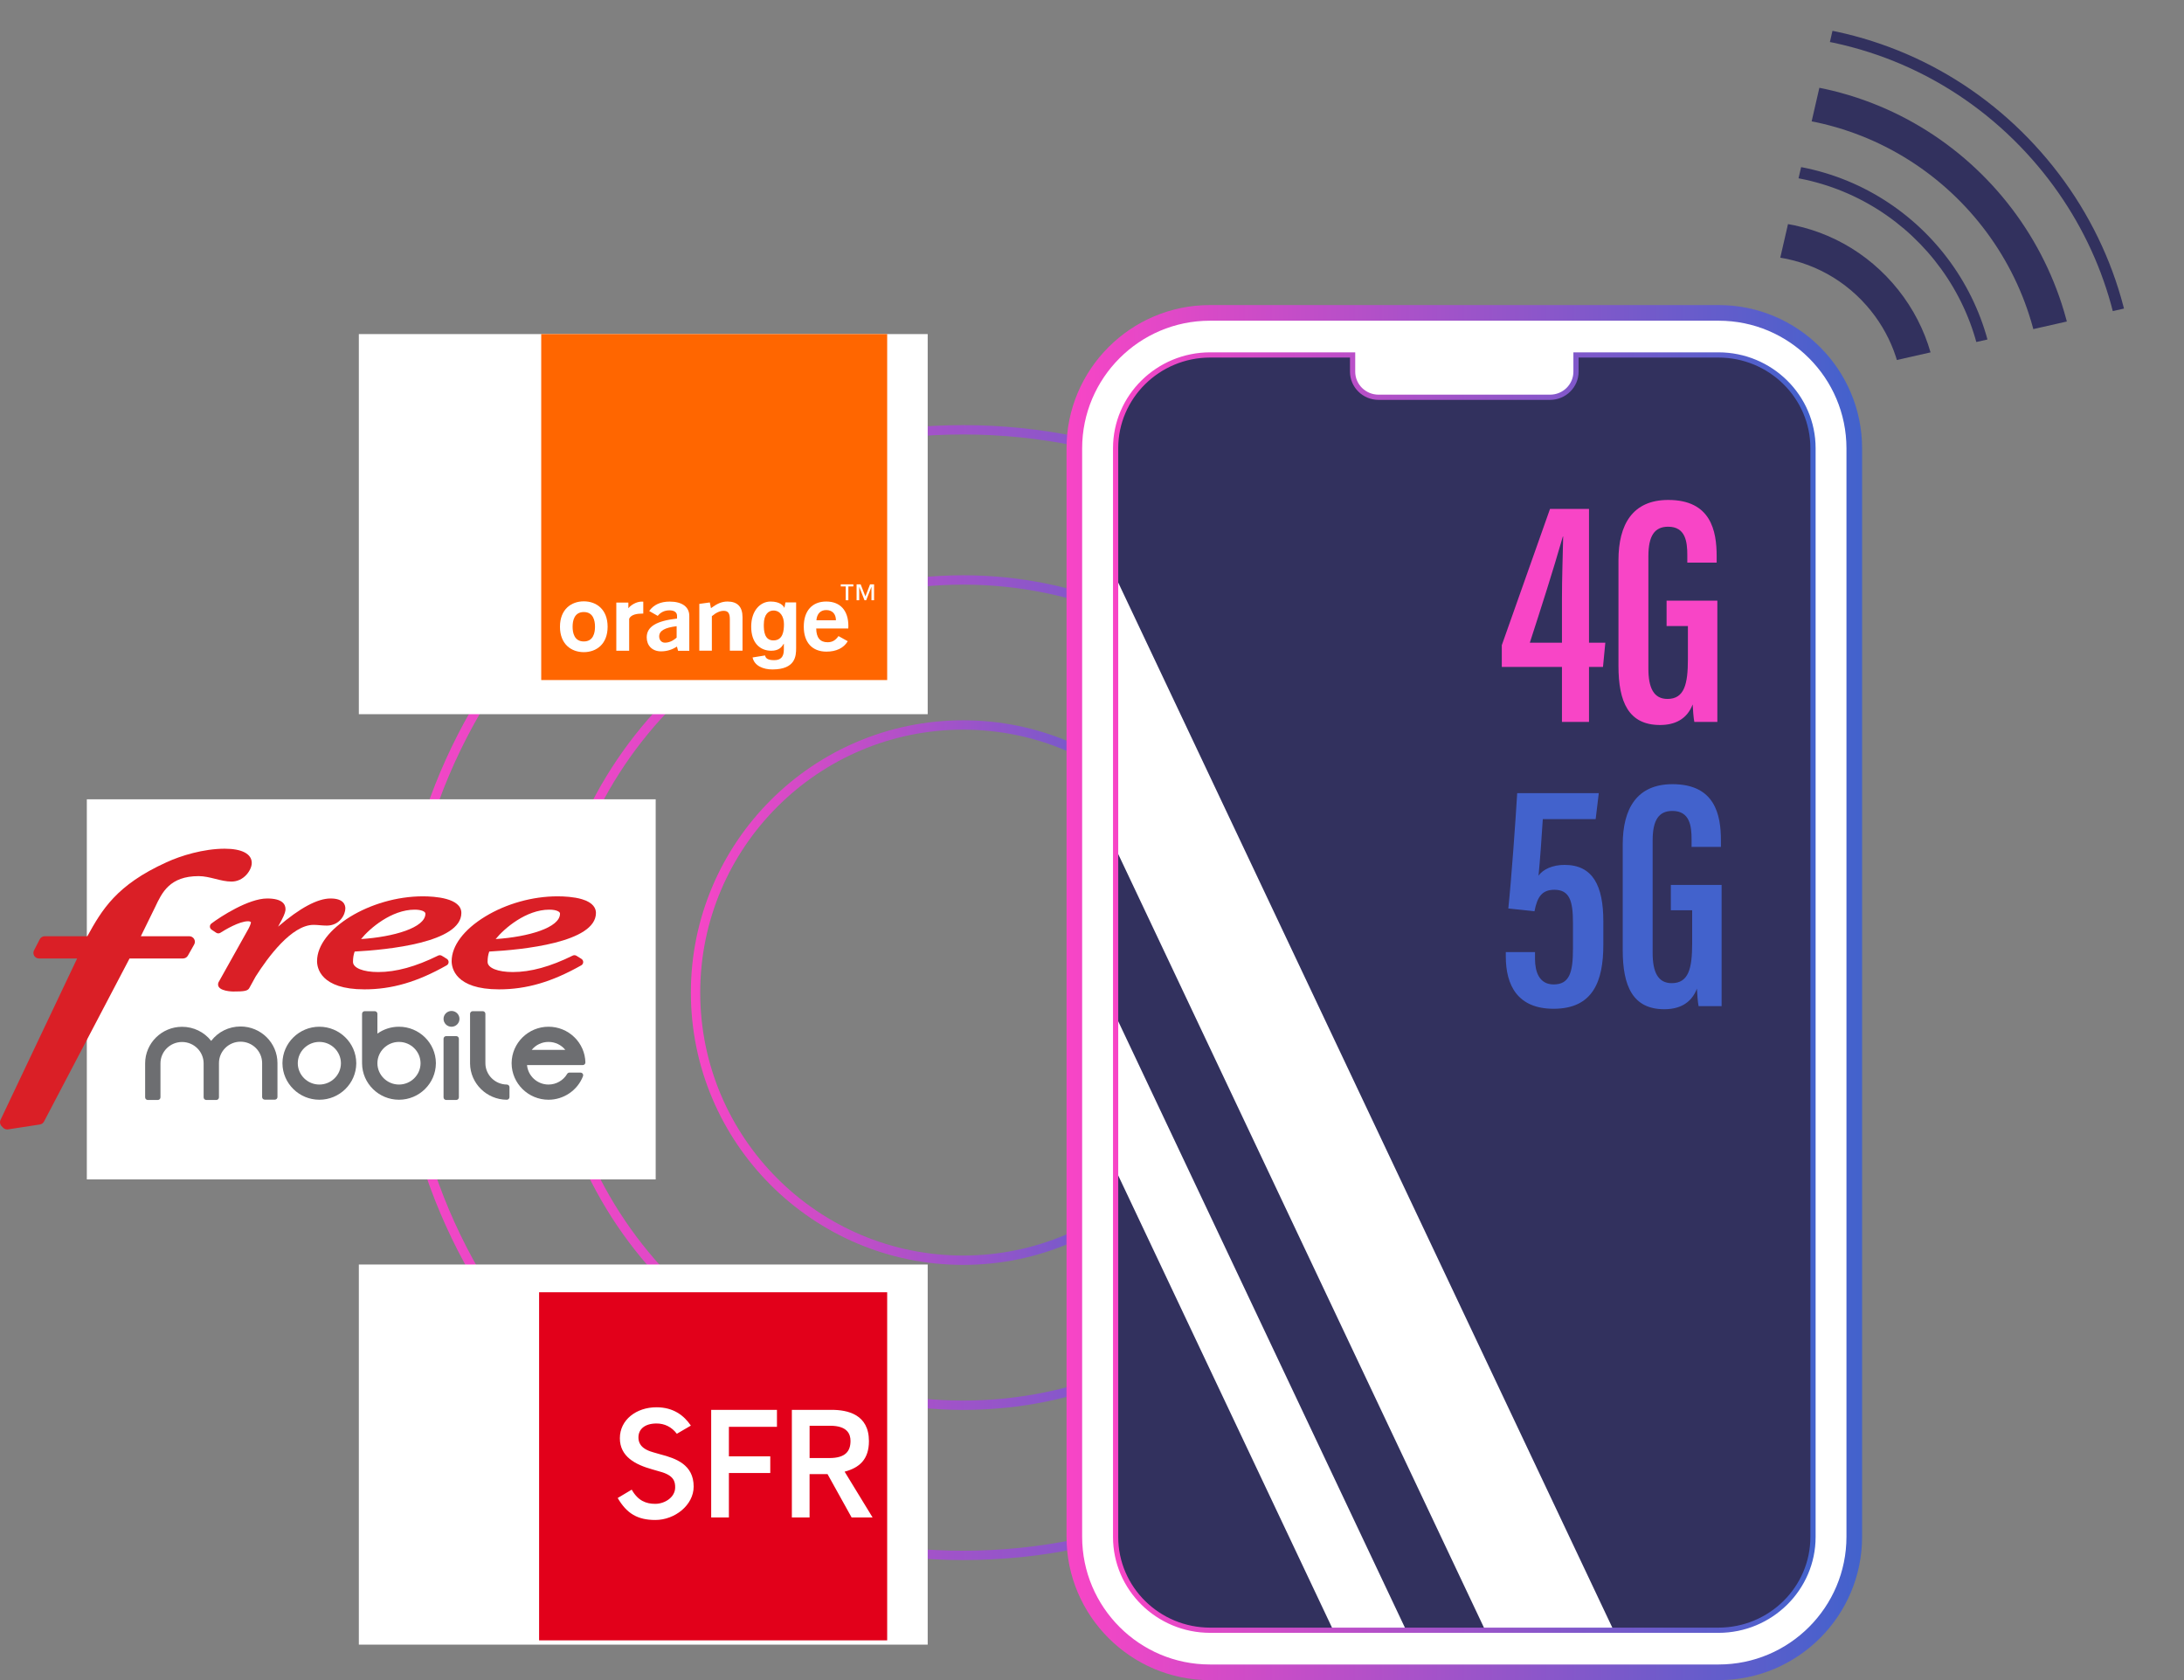 <?xml version="1.0" encoding="UTF-8"?>
<svg id="Calque_1" xmlns="http://www.w3.org/2000/svg" xmlns:xlink="http://www.w3.org/1999/xlink" version="1.1" viewBox="0 0 526.939 405.35">
  <rect x="0" y="0" width="526.939" height="405.35" fill="#808080" stroke="none"/>
  <!-- Generator: Adobe Illustrator 29.5.0, SVG Export Plug-In . SVG Version: 2.1.0 Build 137)  -->
  <defs>
    <style>
      .st0 {
        fill: none;
      }

      .st1 {
        fill: #32315e;
      }

      .st2 {
        fill: url(#Dégradé_sans_nom_7);
      }

      .st3 {
        fill: #6d6e71;
      }

      .st4 {
        fill: #4262cc;
      }

      .st5 {
        fill: #da1f26;
      }

      .st6 {
        clip-path: url(#clippath-1);
      }

      .st7 {
        clip-path: url(#clippath-2);
      }

      .st8 {
        fill: #fff;
      }

      .st9 {
        fill: #f60;
      }

      .st10 {
        fill: url(#Dégradé_sans_nom_73);
      }

      .st11 {
        fill: url(#Dégradé_sans_nom_72);
      }

      .st12 {
        fill: url(#Dégradé_sans_nom_71);
      }

      .st13 {
        fill: url(#Dégradé_sans_nom_74);
      }

      .st14 {
        fill: #f845c6;
      }

      .st15 {
        clip-path: url(#clippath);
      }

      .st16 {
        fill: #e2001a;
      }
    </style>
    <linearGradient id="Dégradé_sans_nom_7" data-name="Dégradé sans nom 7" x1="166.687" y1="239.476" x2="298.079" y2="239.476" gradientUnits="userSpaceOnUse">
      <stop offset="0" stop-color="#f845c6"/>
      <stop offset="1" stop-color="#4262cc"/>
    </linearGradient>
    <linearGradient id="Dégradé_sans_nom_71" data-name="Dégradé sans nom 7" x1="131.699" y1="239.476" x2="333.066" y2="239.476" xlink:href="#Dégradé_sans_nom_7"/>
    <linearGradient id="Dégradé_sans_nom_72" data-name="Dégradé sans nom 7" x1="95.472" y1="239.476" x2="369.293" y2="239.476" xlink:href="#Dégradé_sans_nom_7"/>
    <linearGradient id="Dégradé_sans_nom_73" data-name="Dégradé sans nom 7" x1="257.32" y1="239.476" x2="449.275" y2="239.476" xlink:href="#Dégradé_sans_nom_7"/>
    <clipPath id="clippath">
      <path class="st0" d="M222.118,155.347h262.358c12.507,0,22.661,10.154,22.661,22.661v122.94c0,12.505-10.152,22.657-22.657,22.657H222.118c-12.507,0-22.661-10.154-22.661-22.661v-122.936c0-12.507,10.154-22.661,22.661-22.661Z" transform="translate(113.821 592.773) rotate(-90)"/>
    </clipPath>
    <clipPath id="clippath-1">
      <rect class="st0" x="-29.06" y="79.305" width="529.295" height="371.085" rx="10.885" ry="10.885"/>
    </clipPath>
    <linearGradient id="Dégradé_sans_nom_74" data-name="Dégradé sans nom 7" x1="268.539" y1="239.476" x2="438.055" y2="239.476" xlink:href="#Dégradé_sans_nom_7"/>
    <clipPath id="clippath-2">
      <polygon class="st0" points="526.939 71.168 446.557 89.368 427.426 71.319 448.842 -21.743 504.324 11.006 526.939 71.168"/>
    </clipPath>
  </defs>
  <g>
    <path class="st2" d="M232.383,305.172c-36.225,0-65.695-29.472-65.695-65.696s29.471-65.695,65.695-65.695,65.696,29.471,65.696,65.695-29.472,65.696-65.696,65.696ZM232.383,176.036c-34.98,0-63.439,28.459-63.439,63.439s28.459,63.44,63.439,63.44,63.44-28.459,63.44-63.44-28.459-63.439-63.44-63.439Z"/>
    <path class="st12" d="M232.383,340.159c-55.517,0-100.684-45.167-100.684-100.684s45.167-100.684,100.684-100.684,100.684,45.167,100.684,100.684-45.167,100.684-100.684,100.684ZM232.383,141.048c-54.273,0-98.428,44.154-98.428,98.428s44.154,98.428,98.428,98.428,98.428-44.154,98.428-98.428-44.154-98.428-98.428-98.428Z"/>
    <path class="st11" d="M232.383,376.386c-75.492,0-136.91-61.418-136.91-136.91s61.418-136.91,136.91-136.91,136.91,61.418,136.91,136.91-61.418,136.91-136.91,136.91ZM232.383,104.821c-74.249,0-134.654,60.405-134.654,134.654s60.405,134.654,134.654,134.654,134.654-60.405,134.654-134.654-60.405-134.654-134.654-134.654Z"/>
  </g>
  <g>
    <g>
      <rect class="st8" x="259.205" y="75.488" width="188.183" height="327.977" rx="32.702" ry="32.702"/>
      <path class="st10" d="M414.686,405.35h-122.778c-19.072,0-34.588-15.516-34.588-34.588V108.19c0-19.072,15.516-34.588,34.588-34.588h122.778c19.072,0,34.589,15.516,34.589,34.588v262.572c0,19.072-15.517,34.588-34.589,34.588ZM291.908,77.374c-16.992,0-30.816,13.823-30.816,30.815v262.572c0,16.992,13.824,30.815,30.816,30.815h122.778c16.992,0,30.815-13.823,30.815-30.815V108.19c0-16.992-13.823-30.815-30.815-30.815h-122.778Z"/>
    </g>
    <path class="st1" d="M414.608,85.636h-34.363v4.04c0,3.407-2.802,6.17-6.258,6.17h-41.38c-3.456,0-6.258-2.762-6.258-6.17v-4.04h-34.359c-12.605,0-22.823,10.074-22.823,22.5v262.678c0,12.427,10.218,22.501,22.823,22.501h122.613c12.605,0,22.823-10.074,22.823-22.501V108.133c0-12.425-10.216-22.496-22.819-22.496Z"/>
    <g>
      <path class="st14" d="M376.856,174.172v-13.271h-14.515v-5.238l11.633-32.878h9.409v32.27h3.937l-.562,5.847h-3.375v13.271h-6.527ZM376.856,144.564c0-5.028.19-10.112.292-15.117h-.078c-2.481,8.632-5.19,17.047-7.964,25.608h7.75v-10.491Z"/>
      <path class="st14" d="M414.349,174.172h-5.554c-.19-.901-.349-3.066-.403-4.22-1.408,3.683-4.443,4.963-7.867,4.963-7.574,0-10.033-5.526-10.033-14.264v-25.483c0-8.641,3.415-14.549,12.012-14.549,10.298,0,11.68,7.459,11.68,13.567v1.559h-7.082v-1.844c0-3.168-.418-6.825-4.621-6.825-3.264,0-4.771,2.165-4.771,7.134v27.1c0,4.638,1.279,7.315,4.605,7.315,4.084,0,4.931-3.594,4.931-9.575v-8.006h-5.144v-6.124h12.248v29.252Z"/>
    </g>
    <g>
      <path class="st4" d="M384.988,197.618h-12.752c-.26,4.34-.703,10.336-1.035,13.654,1.061-1.533,3.4-2.607,6.277-2.607,6.854,0,9.361,5.052,9.361,13.629v5.611c0,8.833-2.477,15.474-11.996,15.474-8.698,0-11.537-5.669-11.537-12.619v-1.052h7.049v1.646c0,2.946.925,6.154,4.488,6.154,3.887,0,4.668-3.001,4.668-8.622v-6.299c0-5.239-.838-7.917-4.479-7.917-3.019,0-4.14,1.747-4.804,5.185l-6.314-.673c.76-7.233,1.764-21.43,2.144-27.822h19.683l-.752,6.259Z"/>
      <path class="st4" d="M415.378,242.746h-5.554c-.19-.901-.349-3.066-.404-4.22-1.407,3.683-4.443,4.963-7.866,4.963-7.575,0-10.034-5.526-10.034-14.264v-25.483c0-8.641,3.416-14.549,12.012-14.549,10.299,0,11.681,7.459,11.681,13.567v1.559h-7.082v-1.844c0-3.168-.419-6.825-4.622-6.825-3.263,0-4.771,2.165-4.771,7.134v27.1c0,4.638,1.28,7.315,4.606,7.315,4.084,0,4.931-3.594,4.931-9.575v-8.006h-5.145v-6.124h12.249v29.252Z"/>
    </g>
    <g class="st15">
      <g class="st6">
        <path class="st8" d="M180.578,57.699l-14.196,7.177,211.423,447.159,14.196-7.177L180.578,57.699ZM234.809,66.556l-24.995,12.638,211.423,447.159,24.995-12.638L234.809,66.556Z"/>
      </g>
    </g>
    <path class="st13" d="M414.603,393.944h-122.613c-12.931,0-23.451-10.376-23.451-23.13V108.137c0-12.754,10.521-23.13,23.451-23.13h34.987v4.669c0,3.056,2.525,5.541,5.63,5.541h41.38c3.104,0,5.629-2.485,5.629-5.541v-4.669h34.991c12.93,0,23.448,10.374,23.448,23.126v262.682c0,12.754-10.521,23.13-23.452,23.13ZM291.99,86.265c-12.237,0-22.193,9.812-22.193,21.872v262.678c0,12.061,9.956,21.872,22.193,21.872h122.613c12.238,0,22.194-9.812,22.194-21.872V108.133c0-12.059-9.954-21.868-22.19-21.868h-33.733v3.411c0,3.749-3.09,6.799-6.887,6.799h-41.38c-3.798,0-6.888-3.05-6.888-6.799v-3.411h-33.729Z"/>
  </g>
  <rect class="st8" x="20.951" y="192.841" width="137.249" height="91.707"/>
  <rect class="st8" x="86.579" y="80.601" width="137.249" height="91.707"/>
  <rect class="st8" x="86.579" y="305.082" width="137.249" height="91.707"/>
  <g>
    <path class="st5" d="M143.786,220.263c0-1.06-.59-2.497-3.4-3.325-1.929-.568-4.267-.688-5.888-.688-5.997,0-12.35,1.776-17.432,4.875-5.145,3.138-8.096,7.06-8.096,10.76,0,1.598.824,6.809,11.429,6.809,6.638,0,12.759-1.788,19.85-5.799.278-.157.456-.452.462-.771.007-.317-.157-.621-.43-.789l-1.196-.744c-.146-.092-.316-.139-.489-.139-.14,0-.283.032-.408.095-5.415,2.672-10.144,3.971-14.457,3.971-3.641,0-6.088-.987-6.088-2.456,0-.926.128-1.724.4-2.488,7.937-.421,25.742-2.167,25.742-9.312ZM132.532,219.467c.923,0,1.66.138,2.139.399.391.217.443.418.443.569,0,3.389-7.685,5.609-15.525,6.125,2.094-2.593,7.367-7.094,12.944-7.094Z"/>
    <path class="st5" d="M46.835,226.539c-.242-.407-.69-.662-1.169-.662h-11.683l3.46-7.058c1.646-3.494,3.509-7.444,10.491-7.444,1.348,0,2.7.337,4.009.663,1.349.336,2.617.651,3.92.651,1.374,0,2.661-.597,3.628-1.683.773-.869,1.254-1.944,1.254-2.807,0-2.184-2.376-3.438-6.519-3.438-5.128,0-10.615,1.689-14.041,3.269-12.14,5.499-15.594,11.498-19.111,17.847h-10.277c-.51,0-.973.279-1.205.73l-1.382,2.685c-.213.412-.193.914.05,1.31.245.396.687.642,1.155.642h9.195L.127,270.19c-.236.498-.137,1.1.25,1.499l.379.391c.254.262.609.412.977.412.068,0,.138-.006.207-.016l7.684-1.18c.424-.066.795-.33.992-.705l20.642-39.348h12.898c.49,0,.943-.264,1.18-.69l1.514-2.681c.234-.414.228-.925-.014-1.334Z"/>
    <path class="st5" d="M107.808,231.334l-1.199-.743c-.146-.09-.315-.138-.488-.138-.141,0-.283.032-.408.095-5.412,2.672-10.14,3.971-14.458,3.971-3.64,0-6.087-.987-6.087-2.456,0-.932.127-1.729.4-2.488,7.936-.421,25.746-2.166,25.746-9.312,0-3.622-6.5-4.012-9.294-4.012-12.644,0-25.524,7.89-25.524,15.636,0,1.598.823,6.809,11.427,6.809,6.639,0,12.763-1.788,19.851-5.799.28-.157.458-.453.463-.772.007-.317-.158-.619-.43-.79ZM100.054,219.467c1.499,0,2.587.408,2.587.969,0,3.389-7.687,5.609-15.529,6.125,2.093-2.594,7.364-7.094,12.942-7.094Z"/>
    <path class="st5" d="M78.817,223.313c3.183,0,4.505-2.698,4.505-4.142,0-.897-.463-2.4-3.564-2.4-3.153,0-7.408,2.285-12.663,6.797l.824-1.52c.857-1.613.967-2.292.967-2.705,0-1.174-.767-2.572-4.425-2.572-4.492,0-11.238,4.364-13.458,6.046-.236.179-.37.46-.36.752.008.291.16.562.405.726l1.113.741c.153.101.329.155.513.155.177,0,.349-.05.497-.145,1.023-.652,4.529-2.782,6.678-2.782.375,0,.559.108.636.172.042.035.061.065.068.08-.019.362-.436,1.336-.893,2.079-.017.029-6.693,11.96-6.759,12.08-.094.142-.291.445-.291.848,0,1.676,3.614,1.694,3.651,1.694,2.564,0,3.484-.118,3.877-.814h0s.063-.113,1.535-2.789c2.944-4.648,8.689-12.478,13.983-12.478.478,0,.976.042,1.505.085.546.045,1.107.091,1.656.091Z"/>
    <g>
      <path class="st3" d="M58.036,247.655c-2.823,0-5.408,1.283-7.086,3.476-1.681-2.147-4.244-3.403-7.026-3.403-4.911,0-8.906,3.96-8.906,8.827v8.192c0,.35.287.635.64.635h2.417c.354,0,.641-.285.641-.635v-8.192c0-2.845,2.336-5.16,5.208-5.16s5.202,2.312,5.207,5.154v8.199c0,.35.286.635.642.635h2.417c.352,0,.64-.285.64-.635v-8.287c.012-2.837,2.343-5.14,5.207-5.14s5.196,2.303,5.206,5.139v8.213c0,.35.287.635.641.635h2.418c.355,0,.641-.284.641-.635v-8.192c0-4.866-3.996-8.826-8.906-8.826Z"/>
      <path class="st3" d="M85.956,256.449c-.049-4.822-4.032-8.738-8.904-8.738s-8.86,3.92-8.904,8.747c-.001.014-.001.027-.001.04v.039c0,.014,0,.028.001.041.044,4.826,4.03,8.747,8.904,8.747s8.862-3.921,8.905-8.747c.002-.013.002-.028.002-.041v-.038c0-.017,0-.033-.002-.05ZM77.052,261.661c-2.861,0-5.196-2.308-5.205-5.144.008-2.832,2.344-5.14,5.205-5.14s5.198,2.307,5.206,5.144c-.008,2.832-2.345,5.14-5.206,5.14Z"/>
      <path class="st3" d="M105.168,256.449c-.048-4.822-4.033-8.738-8.905-8.738-1.895,0-3.701.583-5.206,1.664v-4.781c0-.35-.287-.634-.641-.634h-2.418c-.355,0-.641.284-.641.634v11.739c0,.022.002.044.005.066-.001.018-.002.037-.003.054,0,.015-.002.032-.002.046,0,.005,0,.011.002.019-.002.006-.002.013-.002.019,0,.014.002.028.002.041.043,4.826,4.03,8.747,8.904,8.747s8.862-3.921,8.905-8.747c.001-.013.001-.028.001-.041v-.009c.001-.01.001-.019.001-.029,0-.017-.002-.033-.003-.05ZM96.262,261.661c-2.862,0-5.196-2.308-5.205-5.144.009-2.832,2.344-5.14,5.205-5.14s5.198,2.307,5.207,5.144c-.01,2.832-2.345,5.14-5.207,5.14Z"/>
      <path class="st3" d="M122.286,261.658c-2.844-.015-5.166-2.322-5.175-5.142,0-.036.001-.076.003-.115v-.017c.001-.017.003-.033.003-.05,0-.03-.003-.059-.007-.087v-11.652c0-.35-.286-.634-.64-.634h-2.418c-.354,0-.641.284-.641.634v11.739c0,.022.001.044.004.066-.002.018-.002.037-.003.054,0,.015-.001.032-.001.046v.039c0,.014.001.028.001.041.043,4.807,4.013,8.727,8.868,8.747h.003c.17,0,.332-.068.452-.186.12-.118.188-.281.188-.449v-2.396c0-.349-.284-.633-.637-.635Z"/>
      <path class="st3" d="M110.074,249.975h-2.418c-.354,0-.64.284-.64.634v14.139c0,.35.286.635.64.635h2.418c.354,0,.64-.285.64-.635v-14.139c0-.35-.286-.634-.64-.634Z"/>
      <path class="st3" d="M108.937,243.908c-1.06,0-1.922.855-1.922,1.904s.863,1.905,1.922,1.905,1.922-.855,1.922-1.905-.863-1.904-1.922-1.904Z"/>
      <path class="st3" d="M139.318,256.968h1.283c.174,0,.338-.068.459-.191.121-.123.186-.289.182-.459-.057-2.312-1.008-4.476-2.677-6.094-1.671-1.62-3.883-2.513-6.222-2.513-4.875,0-8.862,3.92-8.903,8.747-.003.014-.003.027-.003.04v.039c0,.014,0,.028.003.041.042,4.826,4.028,8.747,8.903,8.747,3.663,0,6.999-2.275,8.313-5.665.033-.077.052-.161.052-.252,0-.351-.287-.634-.641-.634h-2.67c-.228,0-.441.119-.556.315-.93,1.584-2.655,2.57-4.499,2.57-2.708,0-4.946-2.066-5.186-4.693h12.161ZM132.342,251.377c1.605,0,3.082.718,4.057,1.926h-8.114c.975-1.208,2.451-1.926,4.057-1.926Z"/>
    </g>
  </g>
  <g class="st7">
    <path class="st1" d="M332.387,91.274c1.56-24.363,12.542-46.685,30.921-62.853,18.381-16.168,41.919-24.213,66.283-22.653,24.365,1.559,46.686,12.541,62.855,30.921,16.167,18.381,24.208,41.929,22.653,66.283-3.226,50.374-46.833,88.731-97.207,85.506-48.393-3.098-85.695-43.462-85.695-91.294,0-1.956.063-3.93.189-5.91ZM490.368,38.518c-15.681-17.825-37.328-28.475-60.954-29.986-48.85-3.128-91.137,34.07-94.265,82.919-3.098,48.869,34.071,91.137,82.919,94.265,48.851,3.128,91.14-34.07,94.268-82.919.123-1.931.185-3.856.185-5.774,0-21.549-7.756-42.136-22.153-58.504ZM346.45,92.174h0c2.733-42.615,39.624-75.071,82.242-72.344,42.616,2.73,75.028,39.622,72.344,82.242-2.73,42.618-39.624,75.071-82.244,72.344-40.944-2.623-72.502-36.771-72.502-77.239,0-1.657.053-3.328.16-5.003ZM428.161,28.118c-38.05-2.436-70.988,26.538-73.423,64.588h0c-1.183,18.402,4.898,36.18,17.111,50.064,12.214,13.884,29.074,22.18,47.475,23.358,38.049,2.436,70.988-26.538,73.424-64.588.097-1.497.144-2.982.144-4.463,0-36.127-28.18-66.62-64.732-68.96ZM366.037,93.428h0c.985-15.39,7.922-29.489,19.532-39.701,11.61-10.212,26.478-15.293,41.868-14.308,31.821,2.039,56.032,29.587,54.011,61.4-.985,15.39-7.922,29.489-19.532,39.701s-26.478,15.293-41.868,14.308c-30.568-1.958-54.131-27.453-54.13-57.666,0-1.237.039-2.483.119-3.734ZM420.224,152.066c14.652.939,28.809-3.9,39.864-13.624,11.054-9.723,17.66-23.148,18.597-37.799,1.966-30.27-21.129-56.521-51.425-58.461-14.652-.939-28.809,3.9-39.864,13.624-11.054,9.723-17.66,23.148-18.597,37.799l-1.381-.088,1.381.088c-1.951,30.325,21.129,56.523,51.425,58.461ZM380.1,94.328c.747-11.656,5.988-22.326,14.759-30.041,8.77-7.715,20.021-11.553,31.678-10.807,11.656.747,22.326,5.988,30.041,14.759,7.714,8.772,11.551,20.015,10.807,31.678-.747,11.656-5.988,22.326-14.759,30.041s-20.021,11.553-31.678,10.807c-11.656-.747-22.326-5.988-30.041-14.759-7.083-8.051-10.898-18.193-10.898-28.822,0-.949.031-1.9.091-2.856ZM450.344,73.724c-6.25-7.105-14.893-11.351-24.338-11.956h0c-9.442-.605-18.557,2.504-25.662,8.754-7.105,6.25-11.351,14.893-11.956,24.338-1.253,19.472,13.597,36.371,33.092,37.618,19.494,1.248,36.371-13.596,37.618-33.092.05-.774.074-1.544.074-2.313,0-8.608-3.09-16.826-8.828-23.349Z"/>
  </g>
  <g>
    <path id="background" class="st9" d="M214.051,164.07h-83.469v-83.469h83.469v83.469Z"/>
    <path id="letter_o" class="st8" d="M140.856,157.339c-3.022,0-5.749-1.925-5.749-6.13s2.727-6.13,5.749-6.13,5.745,1.924,5.745,6.13-2.723,6.13-5.745,6.13M140.856,147.664c-2.285,0-2.702,2.058-2.702,3.545s.417,3.549,2.702,3.549,2.702-2.063,2.702-3.549-.417-3.545-2.702-3.545"/>
    <path id="letter_r" class="st8" d="M148.697,145.386h2.909v1.365c.555-.737,1.92-1.605,3.201-1.605.121,0,.271,0,.397.016v2.873h-.15c-1.329,0-2.783.207-3.253,1.24v7.726h-3.103v-11.615h0Z"/>
    <path id="letter_a" class="st8" d="M163.327,155.99c-1.183.778-2.463,1.155-3.841,1.155-2.168,0-3.452-1.442-3.452-3.379,0-2.601,2.39-3.975,7.317-4.53v-.648c0-.843-.64-1.337-1.823-1.337s-2.143.47-2.836,1.337l-2.062-1.175c1.082-1.515,2.731-2.273,4.947-2.273,3.031,0,4.732,1.313,4.732,3.448,0,0-.004,8.399,0,8.419h-2.711l-.271-1.017h0ZM159.044,153.543c0,.782.49,1.511,1.378,1.511.96,0,1.896-.397,2.832-1.224v-2.751c-2.856.353-4.21,1.09-4.21,2.463"/>
    <path id="letter_n" class="st8" d="M168.725,145.695l2.532-.348.28,1.377c1.426-1.045,2.561-1.6,3.987-1.6,2.39,0,3.626,1.268,3.626,3.78v8.087h-3.059v-7.556c0-1.423-.368-2.063-1.475-2.063-.912,0-1.823.413-2.864,1.288v8.33h-3.026v-11.296h0Z"/>
    <path id="letter_g" class="st8" d="M186.631,154.505c2.318-.016,2.516-2.378,2.516-3.914,0-1.823-.887-3.294-2.536-3.294-1.098,0-2.326.802-2.326,3.42,0,1.43.102,3.808,2.346,3.788M192.084,145.344v11c0,1.937-.154,5.141-5.684,5.17-2.285.016-4.404-.899-4.826-2.893l3.015-.486c.125.571.478,1.138,2.188,1.138,1.584,0,2.346-.757,2.346-2.573v-1.353l-.041-.041c-.486.871-1.224,1.694-2.998,1.694-2.71,0-4.841-1.88-4.841-5.806,0-3.886,2.2-6.061,4.667-6.065,2.321-.004,3.177,1.053,3.379,1.608l-.041-.004.255-1.389h2.581Z"/>
    <path id="letter_e" class="st8" d="M199.394,157.213c-3.424,0-5.465-2.204-5.465-6.024,0-3.865,2.066-6.065,5.417-6.065s5.344,2.135,5.344,5.911c0,.203-.024.401-.024.6h-7.734c.02,2.204.936,3.314,2.735,3.314,1.155,0,1.92-.466,2.638-1.487l2.236,1.239c-.985,1.649-2.759,2.512-5.146,2.512M201.687,149.653c0-1.552-.892-2.467-2.342-2.467-1.382,0-2.245.895-2.366,2.467h4.708Z"/>
    <path id="letter_TM" class="st8" d="M209.923,140.978l-1.126,2.913-1.146-2.913h-.98v3.841h.636v-3.205h.016l1.26,3.205h.405l1.252-3.205h.02v3.205h.632v-3.841h-.968ZM202.853,140.978v.511h1.199v3.33h.636v-3.33h1.204v-.511h-3.039Z"/>
  </g>
  <g>
    <path id="path2" class="st16" d="M214.051,311.774h-83.982v83.982h83.982v-83.982Z"/>
    <path id="path4" class="st8" d="M171.589,366.105v-25.96h15.869v4.1h-11.596v7.111h9.984v4.029h-9.984v10.719h-4.272ZM205.471,366.105l-5.807-10.453h-4.337v10.453h-4.272v-25.96h9.588c3.857,0,9.007,1.084,9.007,7.543,0,4.391-2.275,6.423-5.866,7.371l6.749,11.045h-5.072.012ZM200.12,351.771c3.869,0,5.084-1.653,5.084-4.13,0-1.636-.735-3.662-4.936-3.662h-4.936v7.792h4.788ZM157.48,350.343c-3.081-.865-3.443-2.489-3.443-3.543,0-2.015,1.558-3.366,4.367-3.366,1.938,0,3.65.83,4.9,2.483l3.384-1.973c-1.641-2.412-4.183-4.421-8.296-4.421-4.853,0-8.835,3.016-8.835,7.466s3.763,6.376,7.774,7.502c0,0,1.843.533,1.861.539,3.443.907,3.709,2.465,3.709,3.81,0,2.459-2.577,3.982-4.806,3.982s-4.178-.764-5.677-3.425l-3.384,2.015c2.193,3.769,4.823,5.303,9.084,5.303,4.699,0,9.244-3.585,9.244-8.065,0-5.303-4.302-6.802-8.023-7.768-.018,0-1.855-.533-1.855-.533l-.006-.006Z"/>
  </g>
</svg>